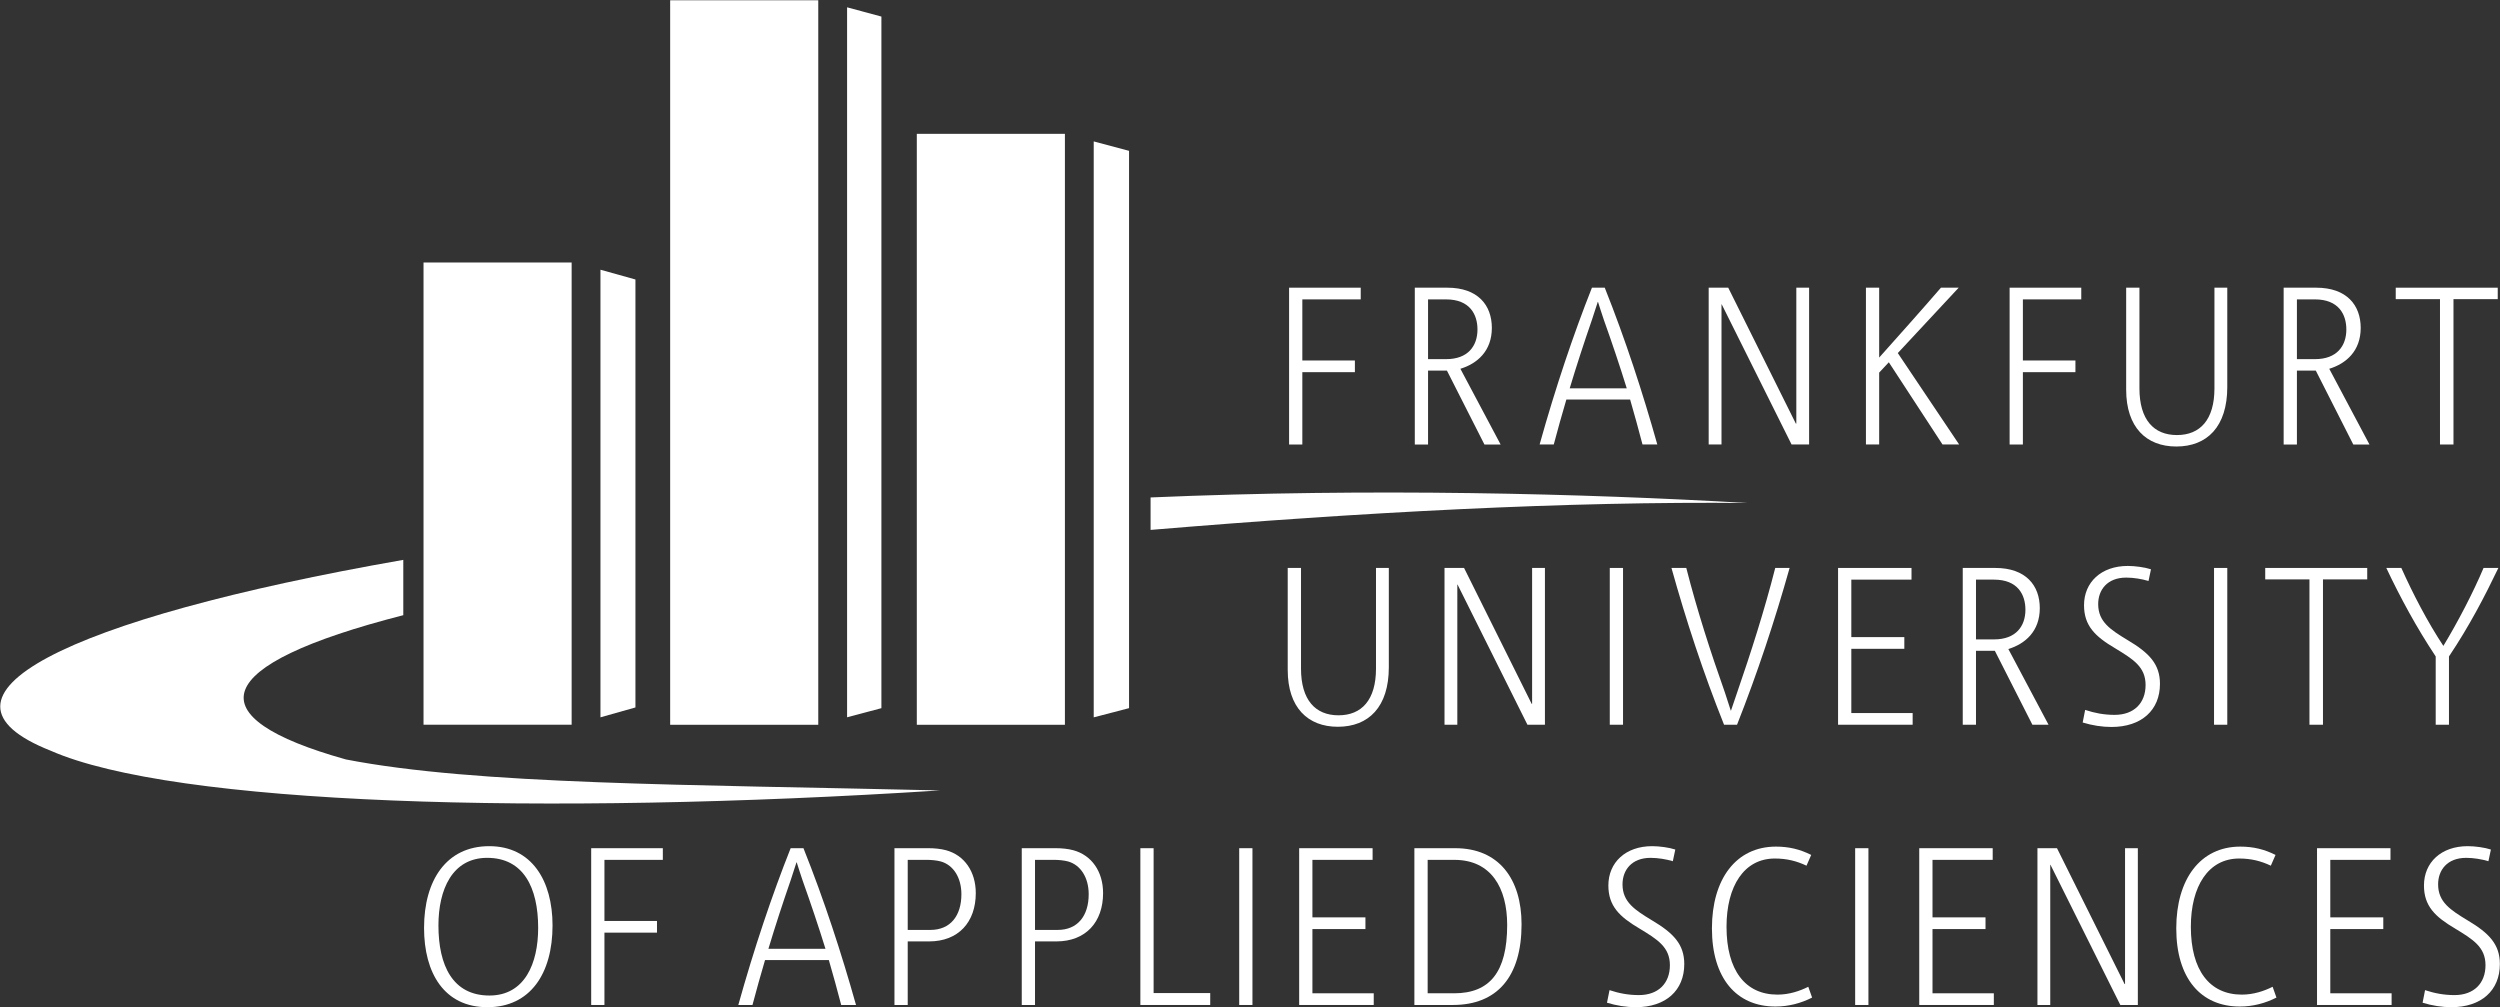 <svg version="1.1" id="Ebene_1" xmlns="http://www.w3.org/2000/svg" xmlns:xlink="http://www.w3.org/1999/xlink" x="0px" y="0px" enable-background="new 0 0 595.28 841.89" xml:space="preserve" viewBox="144.95 189.88 287.68 115.9">
<rect x="144.95" y="189.88" width="287.68" height="115.9" fill="#333333" stroke="none"/>
<polygon fill="#FFFFFF" points="294.812,224.331 294.812,231.362 300.86,231.362 300.86,232.706 294.812,232.706 294.812,241.031   293.288,241.031 293.288,222.985 301.531,222.985 301.531,224.331 294.812,224.331 "/>
<path fill="#FFFFFF" d="M315.767,241.031l-4.316-8.506h-2.172v8.506h-1.525v-18.046h3.746c3.518,0,5.12,2.018,5.12,4.629  c0,2.66-1.68,4.109-3.62,4.703l4.629,8.713H315.767L315.767,241.031z M311.348,224.331h-2.069v6.875h2.095  c2.505,0,3.592-1.525,3.592-3.412C314.965,226.061,314.085,224.331,311.348,224.331"/>
<path fill="#FFFFFF" d="M333.956,241.029c-0.441-1.68-0.934-3.491-1.424-5.17h-7.339c-0.493,1.656-1.008,3.517-1.449,5.17h-1.628  c1.836-6.567,3.878-12.639,6.021-18.044h1.475c2.402,6.024,4.367,12.073,6.048,18.044H333.956L333.956,241.029z M332.144,234.566  c-0.774-2.506-1.703-5.272-2.637-7.883c-0.229-0.647-0.465-1.449-0.672-2.068h-0.024c-0.205,0.646-0.466,1.447-0.673,2.068  c-0.879,2.533-1.782,5.299-2.559,7.883H332.144L332.144,234.566z"/>
<polygon fill="#FFFFFF" points="351.11,241.029 343.071,224.899 343.046,224.899 343.046,241.029 341.571,241.029 341.571,222.986   343.821,222.986 351.602,238.625 351.656,238.625 351.656,222.986 353.128,222.986 353.128,241.029 351.11,241.029 "/>
<path fill="#FFFFFF" d="M368.479,241.029l-6.178-9.461l-1.111,1.189v8.272h-1.523v-18.043h1.523v8.041  c2.352-2.637,4.782-5.352,7.107-8.041h2.042l-7.005,7.523l7.059,10.52H368.479L368.479,241.029z"/>
<polygon fill="#FFFFFF" points="377.727,224.331 377.727,231.362 383.774,231.362 383.774,232.706 377.727,232.706 377.727,241.031   376.2,241.031 376.2,222.985 384.446,222.985 384.446,224.331 377.727,224.331 "/>
<path fill="#FFFFFF" d="M401.248,234.411c0,4.577-2.327,6.85-5.867,6.85c-3.44,0-5.769-2.197-5.769-6.539v-11.736h1.527v11.58  c0,3.619,1.654,5.377,4.316,5.377c2.663,0,4.315-1.758,4.315-5.377v-11.58h1.477V234.411L401.248,234.411z"/>
<path fill="#FFFFFF" d="M415.748,241.031l-4.315-8.506h-2.172v8.506h-1.527v-18.046h3.748c3.517,0,5.119,2.018,5.119,4.629  c0,2.66-1.68,4.109-3.619,4.703l4.627,8.713H415.748L415.748,241.031z M411.329,224.331h-2.068v6.875h2.092  c2.508,0,3.596-1.525,3.596-3.412C414.948,226.061,414.068,224.331,411.329,224.331"/>
<polygon fill="#FFFFFF" points="427.277,224.303 427.277,241.029 425.724,241.029 425.724,224.303 420.632,224.303 420.632,222.986   432.369,222.986 432.369,224.303 427.277,224.303 "/>
<path fill="#FFFFFF" d="M304.765,266.661c0,4.574-2.328,6.85-5.868,6.85c-3.44,0-5.766-2.198-5.766-6.542v-11.734h1.529v11.58  c0,3.617,1.655,5.377,4.314,5.377c2.66,0,4.315-1.76,4.315-5.377v-11.58h1.476V266.661L304.765,266.661z"/>
<polygon fill="#FFFFFF" points="320.715,273.276 312.673,257.146 312.647,257.146 312.647,273.276 311.173,273.276 311.173,255.235   313.423,255.235 321.204,270.874 321.253,270.874 321.253,255.235 322.728,255.235 322.728,273.276 320.715,273.276 "/>
<polygon fill="#FFFFFF" points="330.19,255.235 331.715,255.235 331.715,273.276 330.19,273.276 330.19,255.235 "/>
<path fill="#FFFFFF" d="M350.884,255.235c-1.702,6.049-3.694,12.07-6.049,18.041h-1.495c-2.407-6.019-4.371-12.019-6.051-18.041  h1.706c1.24,4.86,2.791,9.668,4.448,14.346l0.671,2.068h0.025l0.695-2.043c1.579-4.576,3.154-9.486,4.396-14.371H350.884  L350.884,255.235z"/>
<polygon fill="#FFFFFF" points="356.46,273.276 356.46,255.235 364.911,255.235 364.911,256.579 357.985,256.579 357.985,263.194   364.085,263.194 364.085,264.54 357.985,264.54 357.985,271.932 365.042,271.932 365.042,273.276 356.46,273.276 "/>
<path fill="#FFFFFF" d="M378.821,273.276l-4.318-8.504h-2.172v8.504h-1.524v-18.041h3.747c3.516,0,5.119,2.016,5.119,4.625  c0,2.664-1.679,4.109-3.619,4.705l4.625,8.711H378.821L378.821,273.276z M374.402,256.579h-2.071v6.877h2.094  c2.508,0,3.594-1.528,3.594-3.414C378.019,258.309,377.14,256.579,374.402,256.579"/>
<path fill="#FFFFFF" d="M387.917,273.534c-1.061,0-2.223-0.18-3.309-0.514l0.285-1.451c1.086,0.363,2.171,0.572,3.387,0.572  c2.25,0,3.567-1.371,3.567-3.439c0-2.096-1.448-2.975-3.489-4.215c-2.326-1.369-3.594-2.607-3.594-4.961  c0-2.637,1.965-4.523,5.042-4.523c0.825,0,1.965,0.154,2.662,0.386l-0.283,1.344c-0.778-0.23-1.708-0.388-2.562-0.388  c-2.196,0-3.229,1.423-3.229,3.052c0,2.041,1.421,2.946,3.384,4.137c2.483,1.473,3.725,2.762,3.725,5.039  C393.502,271.598,391.382,273.534,387.917,273.534"/>
<polygon fill="#FFFFFF" points="399.723,255.235 401.248,255.235 401.248,273.276 399.723,273.276 399.723,255.235 "/>
<polygon fill="#FFFFFF" points="412.259,256.552 412.259,273.276 410.704,273.276 410.704,256.552 405.614,256.552 405.614,255.235   417.351,255.235 417.351,256.552 412.259,256.552 "/>
<path fill="#FFFFFF" d="M432.443,255.235c-1.574,3.283-3.333,6.668-5.685,10.184v7.857h-1.527v-7.857  c-2.195-3.309-4.059-6.745-5.684-10.184h1.729c1.346,2.998,3.024,6.231,4.837,8.969c1.676-2.766,3.434-6.152,4.625-8.969H432.443  L432.443,255.235z"/>
<path fill="#FFFFFF" d="M201.036,305.781c-4.963,0-7.289-3.927-7.289-9.121c0-5.508,2.585-9.41,7.496-9.41  c4.887,0,7.289,3.955,7.289,9.125C208.532,301.906,205.973,305.781,201.036,305.781 M201.01,288.594c-4.031,0-5.608,3.67-5.608,7.78  c0,4.625,1.653,8.063,5.866,8.063c4.084,0,5.61-3.721,5.61-7.778C206.878,292.031,205.198,288.594,201.01,288.594"/>
<polygon fill="#FFFFFF" points="214.504,288.826 214.504,295.857 220.551,295.857 220.551,297.201 214.504,297.201 214.504,305.525   212.979,305.525 212.979,287.484 221.223,287.484 221.223,288.826 214.504,288.826 "/>
<path fill="#FFFFFF" d="M241.748,305.525c-0.439-1.681-0.931-3.49-1.422-5.171h-7.341c-0.491,1.656-1.008,3.517-1.447,5.171h-1.629  c1.836-6.568,3.878-12.64,6.023-18.041h1.474c2.403,6.022,4.366,12.067,6.048,18.041H241.748L241.748,305.525z M239.938,299.061  c-0.774-2.506-1.707-5.272-2.637-7.883c-0.232-0.646-0.465-1.446-0.671-2.067h-0.026c-0.207,0.647-0.465,1.446-0.672,2.067  c-0.879,2.535-1.785,5.299-2.559,7.883H239.938L239.938,299.061z"/>
<path fill="#FFFFFF" d="M251.859,298.21h-2.456v7.314h-1.526v-18.041h3.904c0.725,0,1.422,0.075,2.016,0.231  c2.12,0.569,3.438,2.454,3.438,4.938C257.235,295.988,255.244,298.21,251.859,298.21 M253.203,289.008  c-0.492-0.13-1.111-0.183-1.604-0.183h-2.196v8.063h2.61c2.301,0,3.567-1.627,3.567-4.108  C255.58,290.893,254.676,289.422,253.203,289.008"/>
<path fill="#FFFFFF" d="M266.506,298.21h-2.455v7.314h-1.525v-18.041h3.903c0.723,0,1.422,0.075,2.015,0.231  c2.121,0.569,3.44,2.454,3.44,4.938C271.884,295.988,269.892,298.21,266.506,298.21 M267.851,289.008  c-0.491-0.13-1.113-0.183-1.603-0.183h-2.197v8.063h2.611c2.301,0,3.566-1.627,3.566-4.108  C270.228,290.893,269.324,289.422,267.851,289.008"/>
<polygon fill="#FFFFFF" points="276.174,305.525 276.174,287.484 277.698,287.484 277.698,304.154 284.213,304.154 284.213,305.525   276.174,305.525 "/>
<polygon fill="#FFFFFF" points="287.548,287.484 289.072,287.484 289.072,305.525 287.548,305.525 287.548,287.484 "/>
<polygon fill="#FFFFFF" points="294.448,305.525 294.448,287.484 302.897,287.484 302.897,288.826 295.972,288.826 295.972,295.443   302.073,295.443 302.073,296.789 295.972,296.789 295.972,304.18 303.028,304.18 303.028,305.525 294.448,305.525 "/>
<path fill="#FFFFFF" d="M312.128,305.525h-4.422v-18.041h4.705c5.016,0,7.628,3.541,7.628,8.76  C320.039,302.264,317.245,305.525,312.128,305.525 M312.308,288.826h-3.074v15.354h3.049c4.084,0,6.102-2.429,6.102-7.858  C318.384,292.031,316.522,288.826,312.308,288.826"/>
<path fill="#FFFFFF" d="M333.182,305.781c-1.062,0-2.226-0.181-3.312-0.515l0.29-1.448c1.084,0.362,2.167,0.569,3.382,0.569  c2.25,0,3.566-1.371,3.566-3.438c0-2.095-1.447-2.974-3.488-4.213c-2.326-1.369-3.592-2.609-3.592-4.961  c0-2.638,1.966-4.525,5.04-4.525c0.828,0,1.964,0.154,2.663,0.388l-0.285,1.342c-0.775-0.229-1.707-0.385-2.561-0.385  c-2.192,0-3.229,1.422-3.229,3.049c0,2.041,1.423,2.947,3.386,4.138c2.482,1.474,3.721,2.764,3.721,5.037  C338.763,303.844,336.646,305.781,333.182,305.781"/>
<path fill="#FFFFFF" d="M353.473,304.672c-1.267,0.646-2.69,1.032-4.216,1.032c-4.496,0-7.312-3.256-7.312-8.996  c0-5.659,2.764-9.407,7.367-9.407c1.499,0,2.764,0.31,4.058,0.957l-0.544,1.239c-1.136-0.541-2.273-0.825-3.644-0.825  c-3.542,0-5.558,3.178-5.558,7.856c0,4.989,2.147,7.805,5.867,7.805c1.344,0,2.557-0.411,3.541-0.903L353.473,304.672  L353.473,304.672z"/>
<polygon fill="#FFFFFF" points="358.427,287.484 359.954,287.484 359.954,305.525 358.427,305.525 358.427,287.484 "/>
<polygon fill="#FFFFFF" points="365.802,305.525 365.802,287.484 374.253,287.484 374.253,288.826 367.327,288.826 367.327,295.443   373.427,295.443 373.427,296.789 367.327,296.789 367.327,304.18 374.384,304.18 374.384,305.525 365.802,305.525 "/>
<polygon fill="#FFFFFF" points="388.94,305.525 380.902,289.393 380.877,289.393 380.877,305.525 379.403,305.525 379.403,287.484   381.652,287.484 389.432,303.121 389.483,303.121 389.483,287.484 390.956,287.484 390.956,305.525 388.94,305.525 "/>
<path fill="#FFFFFF" d="M406.905,304.672c-1.268,0.646-2.687,1.032-4.216,1.032c-4.496,0-7.312-3.256-7.312-8.996  c0-5.659,2.765-9.407,7.367-9.407c1.5,0,2.765,0.31,4.056,0.957l-0.541,1.239c-1.136-0.541-2.275-0.825-3.645-0.825  c-3.541,0-5.558,3.178-5.558,7.856c0,4.989,2.146,7.805,5.868,7.805c1.342,0,2.559-0.411,3.541-0.903L406.905,304.672  L406.905,304.672z"/>
<polygon fill="#FFFFFF" points="411.575,305.525 411.575,287.484 420.027,287.484 420.027,288.826 413.102,288.826 413.102,295.443   419.2,295.443 419.2,296.789 413.102,296.789 413.102,304.18 420.157,304.18 420.157,305.525 411.575,305.525 "/>
<path fill="#FFFFFF" d="M427.03,305.781c-1.058,0-2.223-0.181-3.308-0.515l0.284-1.448c1.088,0.362,2.172,0.569,3.387,0.569  c2.248,0,3.568-1.371,3.568-3.438c0-2.095-1.449-2.974-3.489-4.213c-2.326-1.369-3.592-2.609-3.592-4.961  c0-2.638,1.963-4.525,5.038-4.525c0.829,0,1.967,0.154,2.664,0.388l-0.285,1.342c-0.776-0.229-1.704-0.385-2.559-0.385  c-2.199,0-3.23,1.422-3.23,3.049c0,2.041,1.42,2.947,3.383,4.138c2.485,1.474,3.723,2.764,3.723,5.037  C432.614,303.844,430.498,305.781,427.03,305.781"/>
<polygon fill="#FFFFFF" points="239.11,273.282 222.067,273.282 222.067,189.911 239.11,189.911 239.11,273.282 "/>
<polygon fill="#FFFFFF" points="267.491,273.282 250.449,273.282 250.449,205.281 267.491,205.281 267.491,273.282 "/>
<polygon fill="#FFFFFF" points="246.375,271.37 242.426,272.421 242.426,190.722 246.375,191.786 246.375,271.37 "/>
<polygon fill="#FFFFFF" points="274.872,271.368 270.807,272.427 270.807,206.151 274.872,207.237 274.872,271.368 "/>
<path fill="#FFFFFF" d="M277.35,247.122v3.736c24.244-2.031,47.979-3.308,68.708-3.095  C327.142,246.667,302.829,246.031,277.35,247.122"/>
<path fill="#FFFFFF" d="M184.752,277.27c-17.345-4.849-15.808-10.859,6.606-16.599v-6.366c-39.121,6.84-56.328,15.729-40.567,21.965  c14.147,6.224,56.563,7.511,102.329,4.566C224.055,280.153,199.737,280.186,184.752,277.27"/>
<polygon fill="#FFFFFF" points="210.729,273.274 193.686,273.274 193.686,220.086 210.729,220.086 210.729,273.274 "/>
<polygon fill="#FFFFFF" points="218.071,271.288 214.046,272.424 214.046,220.917 218.071,222.041 218.071,271.288 "/>
</svg>